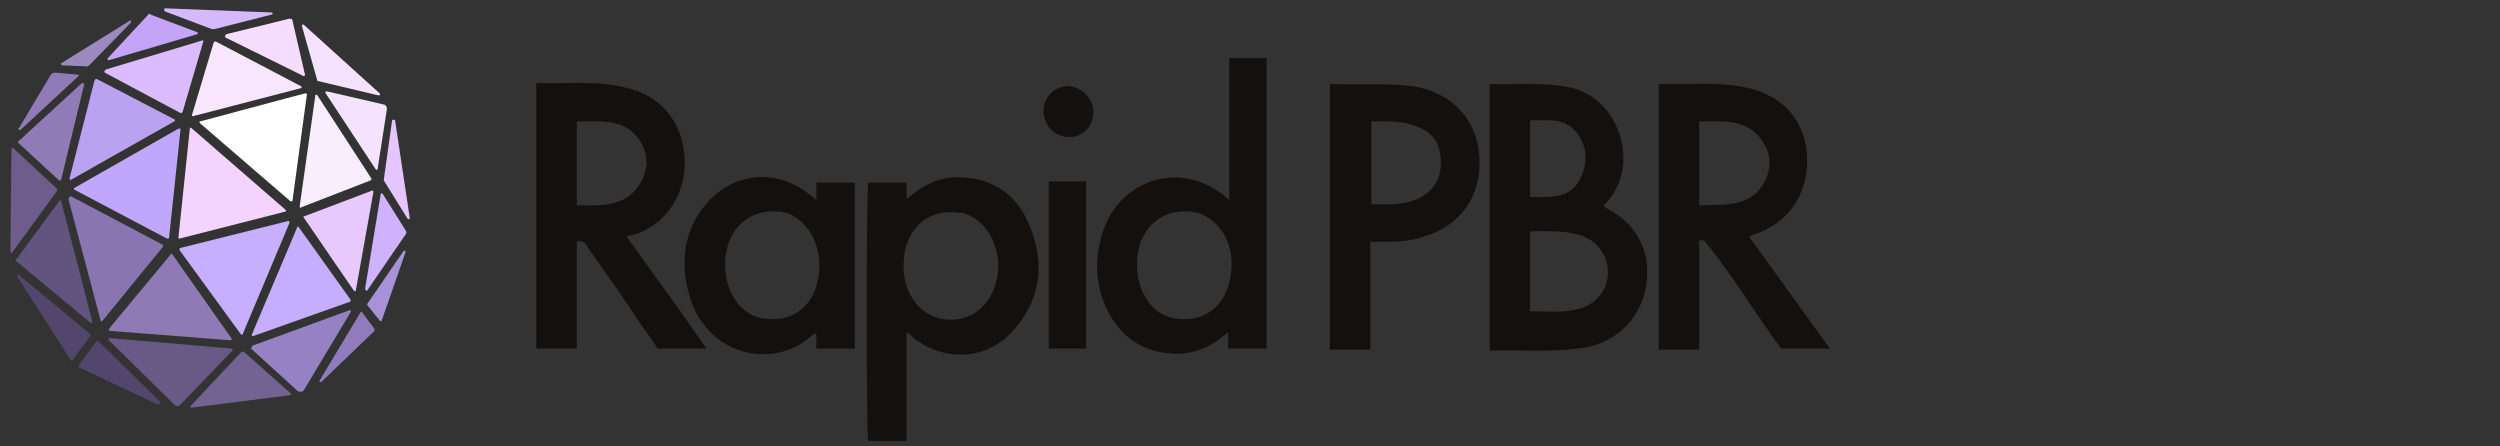 <?xml version="1.0" encoding="UTF-8"?>
<!-- Generator: $$$/GeneralStr/196=Adobe Illustrator 27.6.0, SVG Export Plug-In . SVG Version: 6.00 Build 0)  -->
<svg xmlns="http://www.w3.org/2000/svg" xmlns:xlink="http://www.w3.org/1999/xlink" version="1.1" id="Ebene_1" x="0px" y="0px" viewBox="0 0 241 43" style="enable-background:new 0 0 241 43;" xml:space="preserve">
<rect x="0" y="0" width="241" height="43" fill="#333333" stroke="none"/>
<style type="text/css">
	.st0{fill:#13100D;}
	.st1{fill:#FFFFFF;}
	.st2{fill:#9B89BF;}
	.st3{fill:#C3A4F9;}
	.st4{fill:#D4BAFD;}
	.st5{fill:#F4DDFE;}
	.st6{fill:#E5C5FE;}
	.st7{fill:#917BB6;}
	.st8{fill:#6D5C8C;}
	.st9{fill:#907CBC;}
	.st10{fill:#A891D6;}
	.st11{fill:#F4E2FE;}
	.st12{fill:#CFB2FE;}
	.st13{fill:#DBBCFE;}
	.st14{fill:#F9EEFE;}
	.st15{fill:#F7E6FE;}
	.st16{fill:#C7ADFE;}
	.st17{fill:#9681C2;}
	.st18{fill:#726392;}
	.st19{fill:#C1A7FB;}
	.st20{fill:#BBA2F0;}
	.st21{fill:#E8C9FE;}
	.st22{fill:#F4D3FE;}
	.st23{fill:#C8AEFE;}
	.st24{fill:#695987;}
	.st25{fill:#53466D;}
	.st26{fill:#61547F;}
	.st27{fill:#8875B1;}
	.st28{fill:#8F7AB5;}
</style>
<path class="st0" d="M101.1,17.5h3.6v16.1h-3.6V17.5L101.1,17.5L101.1,17.5z"></path>
<path class="st0" d="M105.4,10.8c0,1.4-1.1,2.5-2.4,2.4c-1.3,0-2.4-1.1-2.4-2.5c0-1.4,1.1-2.4,2.4-2.4  C104.3,8.4,105.4,9.5,105.4,10.8L105.4,10.8L105.4,10.8z"></path>
<path class="st0" d="M154.9,20.1c-0.1-0.1-0.3-0.1-0.3-0.3c3.8-3.7,1.5-10.5-3.4-11.4c-2.5-0.5-5-0.2-7.6-0.3v25.7  c3.1-0.1,6.2,0.2,9.2-0.3c3.1-0.5,5.5-3,5.9-6.1C159.2,24.2,157.7,21.5,154.9,20.1L154.9,20.1L154.9,20.1z M147.5,11.6  c1.8,0,3.6-0.3,4.7,1.5c0.9,1.3,0.8,2.8,0.1,4.2c-1,1.9-2.9,1.7-4.8,1.7C147.5,19,147.5,11.6,147.5,11.6z M152.1,29.8  c-1.5,0.4-3,0.2-4.6,0.2v-7.7c1.6,0,3.1-0.1,4.6,0.3c1.8,0.5,2.9,1.9,2.9,3.7C155,28,153.8,29.4,152.1,29.8z"></path>
<path class="st0" d="M60.4,22.8c0.4-0.1,0.6-0.2,0.8-0.2c3-1,4.9-3.8,4.8-7.2c-0.1-3.3-2-5.9-5.1-6.8c-3-0.9-6.1-0.5-9.2-0.6v25.6  h3.9V23.3c0.7-0.2,0.9,0.3,1.1,0.6c1.6,2.3,3.2,4.5,4.7,6.8c0.7,1,1.4,2,2,2.9h4.7C65.6,30,63,26.4,60.4,22.8L60.4,22.8L60.4,22.8z   M55.6,19.8v-8.1c2.3,0,4.7-0.3,6.1,1.9c0.9,1.4,0.8,3-0.2,4.4C60.1,20,57.8,19.8,55.6,19.8L55.6,19.8L55.6,19.8z"></path>
<path class="st0" d="M168.6,22.8c0.3-0.1,0.4-0.2,0.5-0.2c3.3-1.1,5.2-3.8,5.1-7.4c-0.1-3.4-2.2-5.9-5.6-6.7  c-2.9-0.7-5.8-0.3-8.7-0.4v25.6h3.9V23.2c0.2,0,0.5-0.1,0.5,0c2.7,3.3,4.9,7,7.4,10.4h4.7C173.8,30,171.2,26.4,168.6,22.8  L168.6,22.8L168.6,22.8z M163.8,19.8v-8.1c2.3,0,4.6-0.3,6.1,1.9c0.9,1.3,0.9,2.9,0,4.3C168.5,20,166.1,19.7,163.8,19.8L163.8,19.8  L163.8,19.8z"></path>
<path class="st0" d="M118.5,5.7v13.6c-4.3-4-10.3-2.2-12.1,2.8c-0.9,2.6-0.9,5.2,0.3,7.7c1.3,2.7,3.5,4.2,6.6,4.3  c1.9,0,3.6-0.7,5.1-2.1v1.6h3.7v-28H118.5z M118.5,27.2c-0.6,2.6-2.7,3.9-5.2,3.5c-2.2-0.3-3.7-2.5-3.7-5.2c0-3.3,2.2-5.4,5.2-5.1  c0.2,0,0.4,0.1,0.7,0.1C118,21.4,119.3,24.2,118.5,27.2L118.5,27.2z"></path>
<path class="st0" d="M99.1,21.4c-1.2-2.7-3.4-4.2-6.5-4.3c-2-0.1-3.6,0.7-5.2,2.1v-1.6h-3.7c-0.2,1.3-0.2,24.1,0,24.9h3.7V32  c0.3,0.2,0.5,0.4,0.7,0.6c3.1,2.4,7.3,2.1,9.8-1C100.5,28.5,100.7,25,99.1,21.4L99.1,21.4L99.1,21.4z M96.1,26.9  c-0.6,2.8-2.9,4.4-5.5,3.8c-2.1-0.5-3.5-2.5-3.5-5.1c0-3.4,2.2-5.5,5.3-5.1c0.1,0,0.2,0,0.3,0C95.2,21.1,96.7,24.1,96.1,26.9  L96.1,26.9L96.1,26.9z"></path>
<path class="st0" d="M142.6,14.9c-0.3-3.5-2.8-6.1-6.5-6.6c-2.6-0.3-5.2-0.1-7.9-0.2v25.6h3.9V23.3c1.8,0,3.5,0.1,5.2-0.5  C140.9,21.7,142.9,18.8,142.6,14.9L142.6,14.9L142.6,14.9z M136.6,19.2c-1.4,0.6-2.9,0.5-4.4,0.5v-8c1.5,0,3-0.1,4.4,0.5  c1.6,0.6,2.3,1.7,2.3,3.5C138.9,17.4,138.1,18.5,136.6,19.2L136.6,19.2L136.6,19.2z"></path>
<path class="st0" d="M78.7,17.6v1.7c-0.3-0.3-0.5-0.4-0.6-0.5c-3.3-2.7-7.7-2.2-10.3,1.2c-2,2.6-2.2,5.6-1.3,8.6  c1.6,5.5,7.8,7.2,11.7,3.8c0.1-0.1,0.2-0.3,0.5-0.2v1.4h3.7V17.6L78.7,17.6L78.7,17.6L78.7,17.6z M78.8,27.2  c-0.6,2.6-2.7,3.9-5.2,3.5c-2.2-0.3-3.7-2.5-3.7-5.2c0-3.3,2.2-5.4,5.2-5.1c0.2,0,0.4,0.1,0.7,0.1C78.2,21.4,79.5,24.2,78.8,27.2  L78.8,27.2L78.8,27.2z"></path>
<g>
	<polygon class="st1" points="19.5,11.9 29.3,9.2 28,19.3  "></polygon>
	<path class="st1" d="M29.5,9.4L29.5,9.4 M29.1,9.5L27.9,19l-8-7L29.1,9.5 M29.4,9C29.4,9,29.4,9,29.4,9l-10.1,2.7   c-0.1,0-0.1,0.1,0,0.2l8.7,7.5c0,0,0.1,0,0.1,0c0.1,0,0.1,0,0.1-0.1l1.4-10.3C29.5,9.1,29.5,9,29.4,9L29.4,9L29.4,9z"></path>
</g>
<path class="st2" d="M5.9,6.1l6.6-4.1c0.1-0.1,0.2,0.1,0.1,0.2L8.7,6.2C8.6,6.3,8.5,6.4,8.4,6.4L6,6.3C5.9,6.3,5.8,6.1,5.9,6.1  L5.9,6.1L5.9,6.1z"></path>
<path class="st3" d="M14.3,1.4l-3.9,4.2c-0.1,0.1,0,0.2,0.1,0.2L19,3.3c0.1,0,0.1-0.2,0-0.2l-4.5-1.7C14.5,1.3,14.3,1.3,14.3,1.4  L14.3,1.4L14.3,1.4z"></path>
<path class="st4" d="M15.9,1.1l4.5,1.7c0.1,0,0.2,0,0.3,0l5.5-1.4c0.1,0,0.1-0.2,0-0.2L15.9,0.8C15.8,0.8,15.8,1,15.9,1.1L15.9,1.1  L15.9,1.1z"></path>
<path class="st5" d="M21.8,3.3l6.1-1.5c0.1,0,0.3,0,0.3,0.2l1.2,5.2c0,0.1-0.1,0.2-0.2,0.1l-7.5-3.7C21.7,3.5,21.7,3.4,21.8,3.3z"></path>
<path class="st6" d="M38.1,11.7l1.4,9.3c0,0.1-0.1,0.2-0.2,0.1L37,17.4c0,0,0-0.1,0-0.1l0.8-5.7C37.9,11.5,38.1,11.5,38.1,11.7  L38.1,11.7L38.1,11.7z"></path>
<path class="st7" d="M7.5,7.2L5.3,7C5.1,7,5,7.1,4.9,7.2l-3.1,5.2c-0.1,0.1,0.1,0.2,0.2,0.1l5.6-5.2C7.7,7.3,7.6,7.2,7.5,7.2  L7.5,7.2L7.5,7.2z"></path>
<path class="st8" d="M1.2,24.3l4.3-5.9c0,0,0-0.1,0-0.2l-4.2-3.9c-0.1-0.1-0.2,0-0.2,0.1L1,24.3C1,24.4,1.2,24.4,1.2,24.3L1.2,24.3  L1.2,24.3z"></path>
<path class="st9" d="M34.9,30.1l1.2,1.6c0,0,0,0.1,0,0.2l-5.1,4.9c-0.1,0.1-0.3,0-0.2-0.1l3.9-6.5C34.8,30,34.9,30,34.9,30.1  L34.9,30.1z"></path>
<path class="st10" d="M35.4,29.4l1.2,1.5c0.1,0.1,0.2,0.1,0.2,0l2.3-6.6c0-0.1-0.1-0.2-0.2-0.1l-3.5,5.1  C35.4,29.3,35.4,29.4,35.4,29.4L35.4,29.4L35.4,29.4z"></path>
<path class="st11" d="M30.6,7.8l5.9,1.4c0.1,0,0.2-0.1,0.1-0.2l-7.3-6.6c-0.1-0.1-0.2,0-0.2,0.1L30.6,7.8  C30.5,7.8,30.5,7.8,30.6,7.8z"></path>
<path class="st11" d="M31.4,9l4.8,7.3c0.1,0.1,0.2,0.1,0.2,0l0.9-5.8c0-0.2-0.1-0.3-0.2-0.4l-5.6-1.3C31.4,8.8,31.3,8.9,31.4,9  L31.4,9L31.4,9z"></path>
<path class="st12" d="M35.4,28l3.7-5.4c0.1-0.1,0.1-0.3,0-0.4l-2.2-3.5c-0.1-0.1-0.2-0.1-0.2,0l-1.5,9.1C35.2,28,35.4,28.1,35.4,28  L35.4,28L35.4,28z"></path>
<path class="st13" d="M10.1,7l7.3,3.9c0.1,0,0.1,0,0.2-0.1l2-6.8c0-0.1-0.1-0.2-0.1-0.1l-9.3,2.8C10.1,6.8,10,6.9,10.1,7z"></path>
<path class="st14" d="M29,20l6.7-2.6c0.1,0,0.1-0.1,0.1-0.2l-5.2-8c-0.1-0.1-0.2-0.1-0.2,0l-1.5,10.6C28.9,20,28.9,20.1,29,20L29,20  L29,20z"></path>
<path class="st15" d="M18.6,11.2l10.4-2.7c0.1,0,0.1-0.2,0-0.2L20.8,4c-0.1,0-0.1,0-0.2,0.1l-2.1,7C18.5,11.1,18.5,11.2,18.6,11.2  L18.6,11.2L18.6,11.2z"></path>
<path class="st16" d="M28.8,21.9l5,7c0,0.1,0,0.2-0.1,0.2l-9.3,3.3c-0.1,0-0.2-0.1-0.1-0.2l4.4-10.4C28.6,21.8,28.7,21.8,28.8,21.9  L28.8,21.9L28.8,21.9z"></path>
<path class="st17" d="M24.4,33.3l9.3-3.4c0.1,0,0.2,0.1,0.1,0.2l-4.5,7.5c-0.1,0.2-0.4,0.2-0.6,0.1l-4.5-4.1  C24.3,33.4,24.3,33.3,24.4,33.3L24.4,33.3L24.4,33.3z"></path>
<path class="st18" d="M23.5,33.9l4.5,4c0.1,0.1,0,0.2-0.1,0.2l-9.4,1.2c-0.1,0-0.2-0.1-0.1-0.2l4.9-5.2  C23.4,33.9,23.4,33.9,23.5,33.9L23.5,33.9L23.5,33.9z"></path>
<path class="st7" d="M8.1,8.2l-2.2,9.1c0,0.1-0.1,0.1-0.2,0.1l-3.9-3.6c-0.1,0-0.1-0.1,0-0.2l6.1-5.6C8,8,8.2,8.1,8.1,8.2L8.1,8.2  L8.1,8.2z"></path>
<path class="st19" d="M17.4,12.5l-1.1,10.4c0,0.1-0.1,0.1-0.2,0.1l-8.9-4.7c-0.1,0-0.1-0.2,0-0.2l10-5.7  C17.4,12.4,17.5,12.4,17.4,12.5L17.4,12.5L17.4,12.5z"></path>
<path class="st20" d="M9.3,7.6l7.5,3.9c0.1,0,0.1,0.2,0,0.2l-9.9,5.6c-0.1,0.1-0.2,0-0.2-0.1l2.4-9.4C9.2,7.6,9.2,7.6,9.3,7.6  L9.3,7.6L9.3,7.6z"></path>
<path class="st21" d="M29.3,21l4.8,7c0.1,0.1,0.2,0.1,0.2,0l1.7-9.5c0-0.1-0.1-0.2-0.2-0.1l-6.6,2.5C29.3,20.9,29.3,21,29.3,21  L29.3,21z"></path>
<path class="st22" d="M18.3,12.4l-1.1,10.5c0,0.1,0.1,0.1,0.1,0.1l10.2-2.6c0.1,0,0.1-0.1,0-0.2l-9.1-7.9  C18.4,12.3,18.3,12.3,18.3,12.4L18.3,12.4z"></path>
<path class="st23" d="M17.3,24.1l5.9,8.1c0.1,0.1,0.2,0.1,0.2,0l4.5-10.7c0-0.1,0-0.2-0.1-0.2l-10.4,2.6  C17.3,23.9,17.3,24,17.3,24.1z"></path>
<path class="st24" d="M17.4,39l5-5.2c0.1-0.1,0-0.2-0.1-0.2l-11.7-1c-0.1,0-0.2,0.1-0.1,0.2l6.3,6.2C17,39.2,17.2,39.2,17.4,39  L17.4,39L17.4,39z"></path>
<path class="st25" d="M15.4,38.7l-5.9-5.8c-0.1,0-0.1,0-0.2,0l-1.7,2.3c0,0.1,0,0.1,0,0.2l7.6,3.6C15.4,39,15.5,38.8,15.4,38.7  L15.4,38.7L15.4,38.7z"></path>
<path class="st25" d="M1.8,26.5l6.9,5.7c0,0,0.1,0.1,0,0.2L7,34.7c-0.1,0.1-0.1,0.1-0.2,0l-5.1-8C1.6,26.6,1.7,26.4,1.8,26.5  L1.8,26.5L1.8,26.5z"></path>
<path class="st26" d="M1.5,25.1l4.2-5.7c0.1-0.1,0.2-0.1,0.2,0L8.9,31c0,0.1-0.1,0.2-0.2,0.1l-7.1-5.9C1.5,25.2,1.5,25.2,1.5,25.1  L1.5,25.1L1.5,25.1z"></path>
<path class="st27" d="M6.6,19.2l3.1,11.7c0,0.1,0.1,0.1,0.2,0l5.8-7.1c0-0.1,0-0.1,0-0.2l-8.9-4.7C6.7,19,6.6,19.1,6.6,19.2  L6.6,19.2L6.6,19.2z"></path>
<path class="st28" d="M16.6,24.5l5.7,8.1c0.1,0.1,0,0.2-0.1,0.2l-11.6-0.9c-0.1,0-0.1-0.1-0.1-0.2l5.9-7.1  C16.5,24.4,16.6,24.4,16.6,24.5L16.6,24.5L16.6,24.5z"></path>
</svg>
